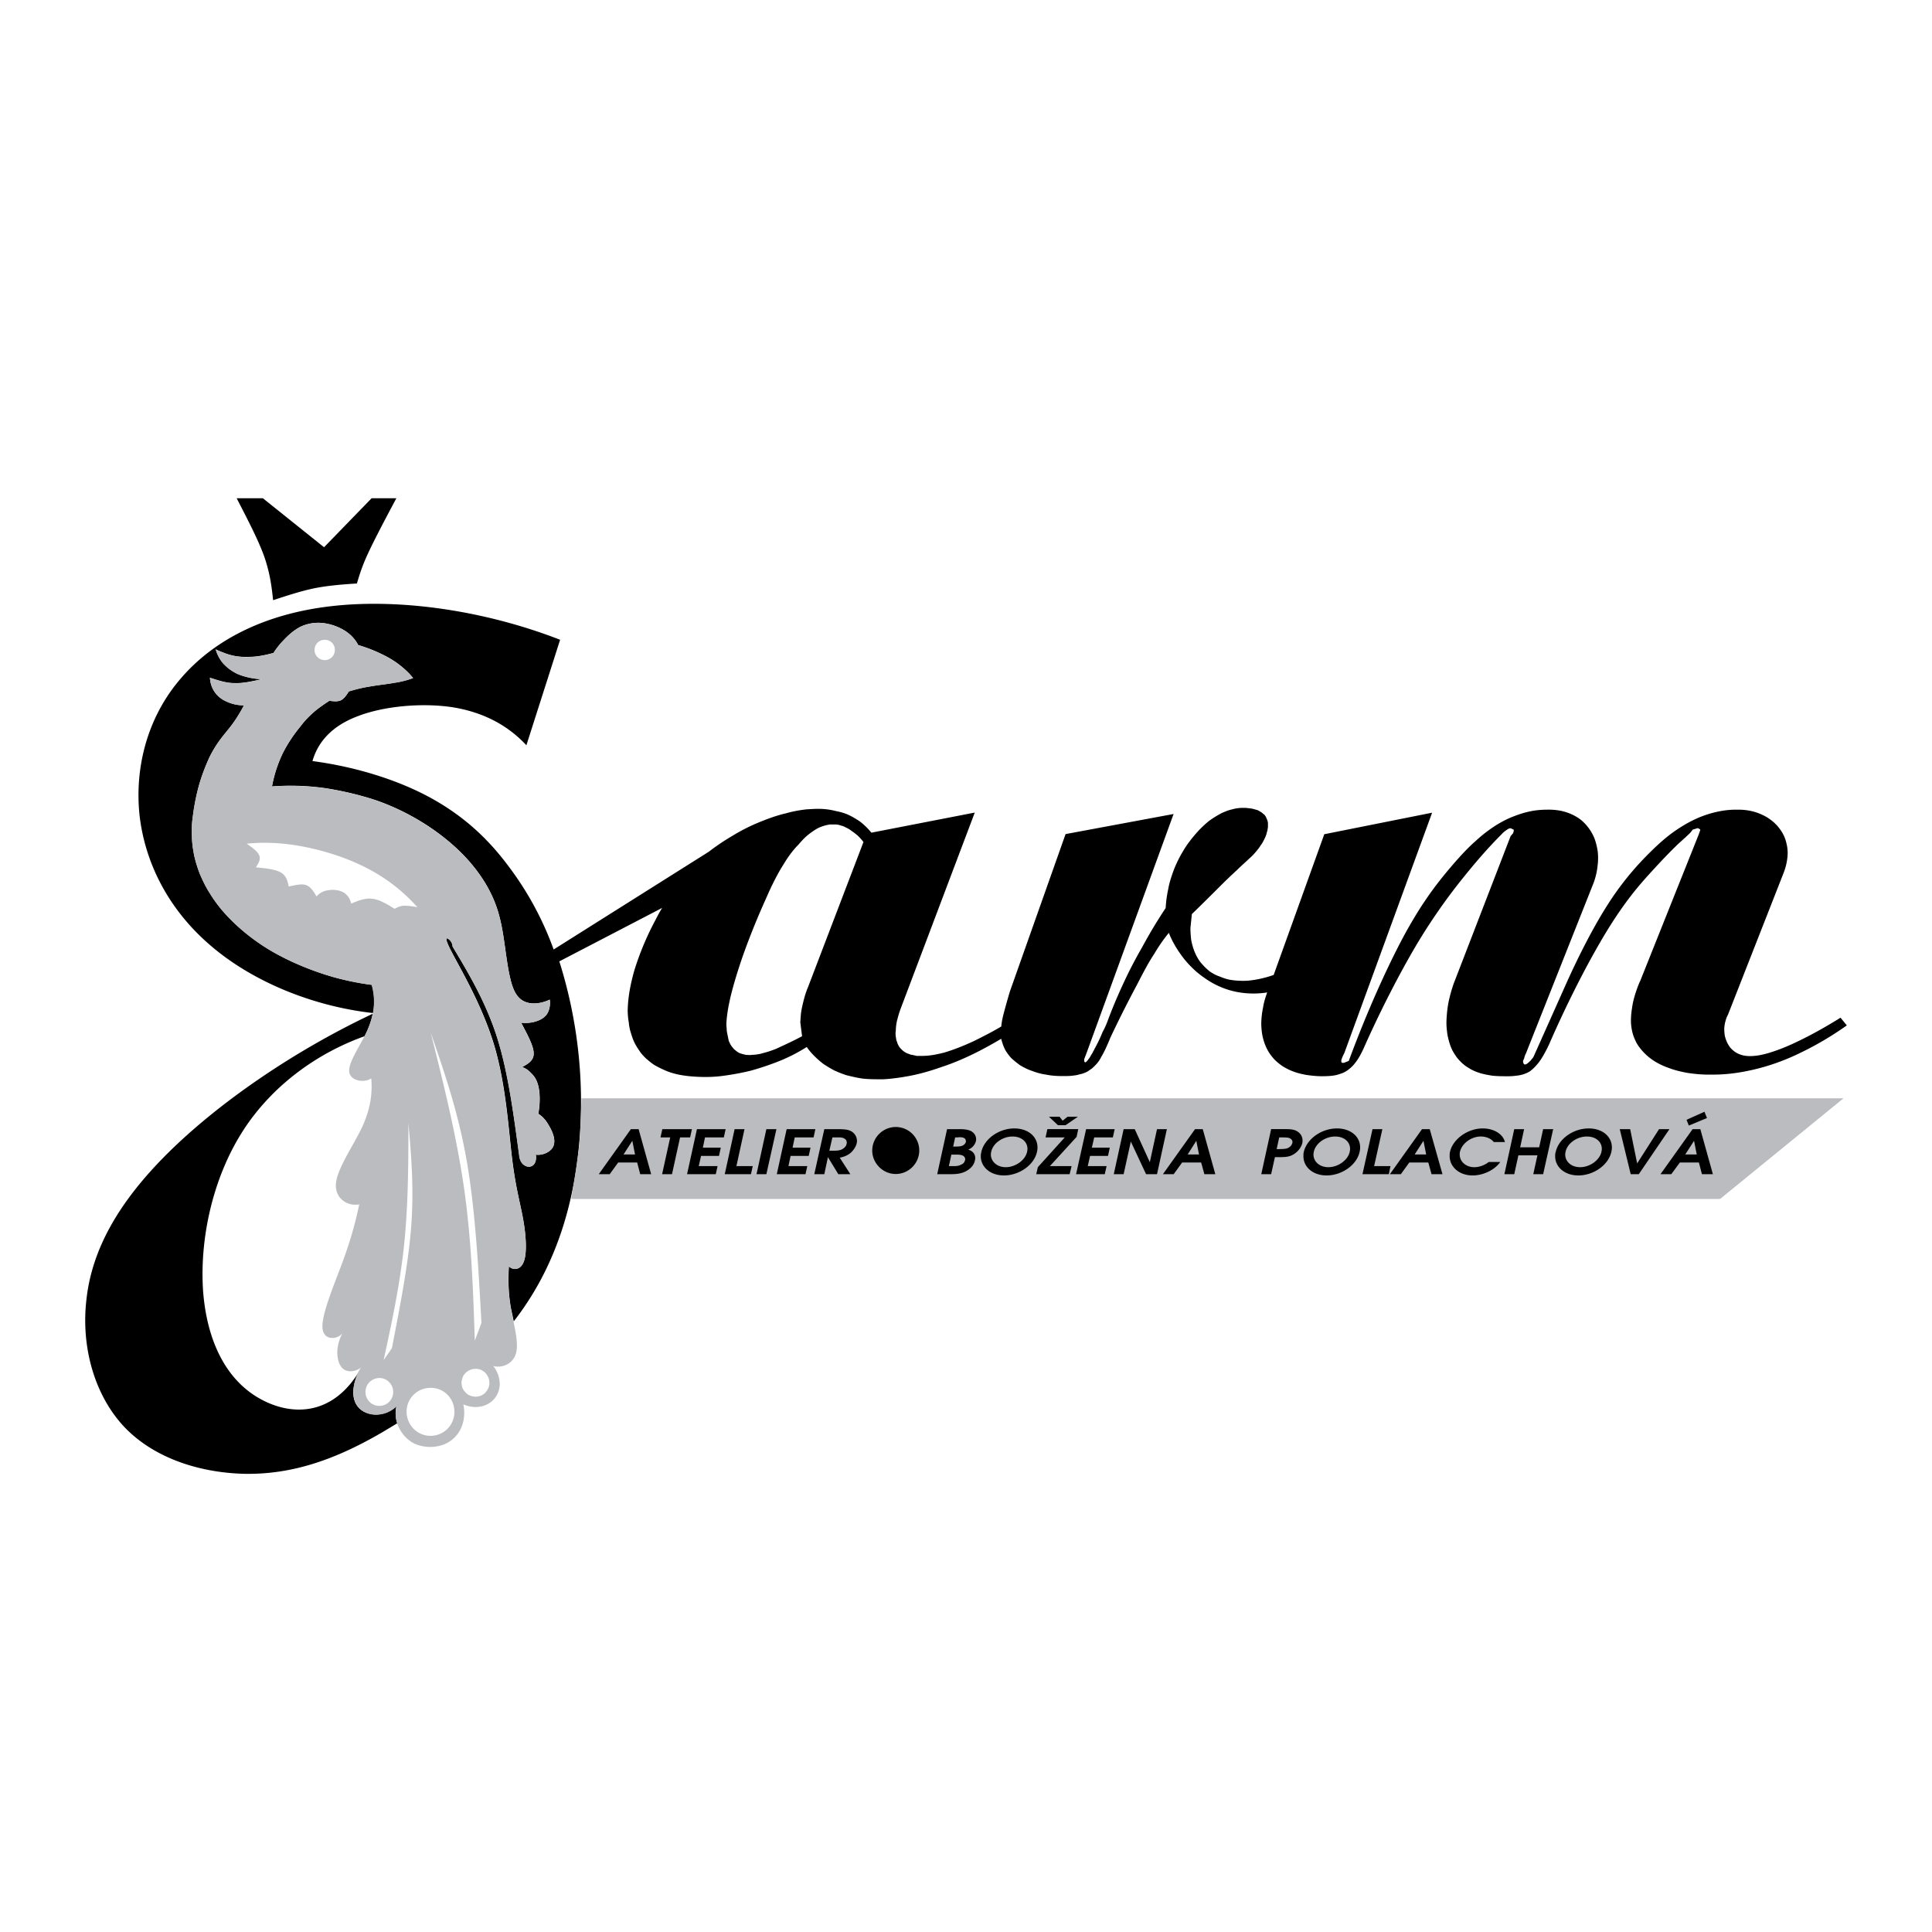 <svg xmlns="http://www.w3.org/2000/svg" width="2500" height="2500" viewBox="0 0 192.756 192.756"><g fill-rule="evenodd" clip-rule="evenodd"><path fill="#fff" d="M0 0h192.756v192.756H0V0z"/><path d="M36.754 55.135c.662-1.414 1.719-3.419 2.792-5.425h-2.471l-4.744 4.888-6.104-4.888h-2.614c1.057 2.059 2.13 4.1 2.739 5.783.591 1.701.752 3.043.895 4.386 1.378-.447 2.775-.913 4.171-1.2 1.396-.268 2.793-.375 4.189-.465.252-.823.485-1.665 1.147-3.079zM37.22 101.072a5.894 5.894 0 0 0-.125-2.811 32.454 32.454 0 0 1-3.043-.572c-1.039-.251-2.112-.609-3.258-1.039-1.181-.465-2.363-1.002-3.437-1.611a20.47 20.47 0 0 1-2.829-1.933c-.824-.68-1.54-1.36-2.112-2.005a13.327 13.327 0 0 1-1.468-1.969c-.429-.645-.716-1.289-1.002-1.934a12.24 12.24 0 0 1-.573-1.862c-.107-.609-.215-1.217-.215-1.862a9.302 9.302 0 0 1 .107-2.148c.107-.895.322-2.041.608-3.043s.645-1.862.967-2.614c.358-.752.752-1.36 1.146-1.897.394-.537.788-.967 1.182-1.504.429-.573.823-1.218 1.182-1.898a3.951 3.951 0 0 1-1.755-.394 2.61 2.61 0 0 1-1.217-1.002 2.913 2.913 0 0 1-.43-1.361c.788.25 1.576.537 2.435.537.86.036 1.791-.179 2.757-.394-.859-.036-1.719-.215-2.399-.501a4.687 4.687 0 0 1-1.504-1.11 3.838 3.838 0 0 1-.716-1.36c.287.144.573.251.859.358a5.53 5.53 0 0 0 2.077.393c.394 0 .859 0 1.324-.072a12.506 12.506 0 0 0 1.504-.322c.287-.43.609-.859 1.003-1.253.394-.43.859-.859 1.432-1.217.537-.322 1.253-.537 2.041-.537s1.683.25 2.399.645c.716.394 1.253.931 1.576 1.575.859.251 1.683.573 2.399.931.68.322 1.253.68 1.754 1.074.501.394.967.824 1.324 1.289a8.88 8.88 0 0 1-1.861.466c-.716.143-1.575.215-2.327.358a14.38 14.38 0 0 0-2.22.501c-.215.358-.465.716-.788.895-.322.143-.752.107-1.146.036-.538.358-1.074.716-1.54 1.11-.43.394-.859.788-1.36 1.468a14.628 14.628 0 0 0-1.719 2.578 13.095 13.095 0 0 0-1.11 3.402 24.456 24.456 0 0 1 5.371.179c1.79.287 3.581.716 5.156 1.253a23.69 23.69 0 0 1 4.404 2.113c1.468.896 3.007 2.077 4.296 3.438s2.327 2.9 2.972 4.511c.645 1.576.859 3.223 1.074 4.762s.43 2.972.788 3.867c.358.931.895 1.325 1.54 1.468.644.144 1.432 0 2.112-.322.072.502-.036 1.11-.322 1.504-.322.395-.788.609-1.253.717-.465.107-.895.143-1.289.071.609 1.146 1.253 2.327 1.253 3.043.036.752-.573 1.074-1.146 1.396.323.107.609.287.896.609.322.286.608.716.752 1.432.143.681.143 1.683-.036 2.614.394.251.752.608 1.074 1.217.358.573.68 1.396.43 2.006-.215.572-1.074.966-1.754.858.072.322 0 .788-.215 1.003-.25.251-.608.251-.895.071-.322-.179-.501-.572-.537-.967-.573-4.153-1.11-8.342-2.22-11.815-1.11-3.473-2.757-6.266-4.44-9.059 0-.25-.107-.501-.358-.716-.215-.179-.573-.322.322 1.36.895 1.719 3.008 5.264 4.189 9.202 1.182 3.975 1.432 8.378 1.79 11.314.358 2.972.824 4.476 1.11 6.122.287 1.611.394 3.366.036 4.189-.322.859-1.11.823-1.468.43-.072 1.325-.072 2.686.214 4.225.09.412.179.842.269 1.271.286-.358.555-.733.823-1.109 3.581-5.085 5.228-10.921 5.729-16.9a46.66 46.66 0 0 0-2.005-17.903l10.258-5.335c-.232.376-.447.77-.644 1.164a28.575 28.575 0 0 0-2.113 5.012c-.43 1.504-.645 2.757-.68 4.011 0 .394.035.823.107 1.217.035.394.107.752.214 1.074.107.358.215.681.358.967.144.286.322.573.501.823.179.287.394.502.644.752.251.215.502.43.824.645.322.18.644.358 1.074.537.394.18.859.322 1.361.43.537.107 1.146.18 1.862.215.716.036 1.503.036 2.399-.071a25.632 25.632 0 0 0 2.936-.537 27.712 27.712 0 0 0 3.044-1.038 17.132 17.132 0 0 0 2.542-1.325c.215.322.465.608.752.896.286.286.573.537.895.787.322.215.68.43 1.074.645.394.18.824.358 1.289.502.465.107 1.002.25 1.575.322.609.071 1.253.071 2.005.071.751-.036 1.611-.144 2.578-.322s2.041-.466 3.258-.896c1.217-.394 2.542-.967 3.794-1.611a43.05 43.05 0 0 0 2.186-1.217c0 .071.035.179.07.286.072.251.18.537.322.823.145.251.322.502.574.788.25.251.537.466.859.716.357.215.752.43 1.182.573.465.179.93.322 1.467.394.502.107 1.074.144 1.611.144.357 0 .717 0 1.002-.036.322-.035.537-.071.752-.143.215-.036.395-.107.574-.18.178-.071.322-.179.465-.286.143-.071.287-.215.465-.394.18-.18.395-.395.645-.896.287-.466.609-1.182.896-1.897a119.86 119.86 0 0 1 2.686-5.335c.715-1.396 1.18-2.256 1.682-3.008.465-.788.932-1.468 1.469-2.112.357.931.895 1.79 1.504 2.578.607.752 1.324 1.432 2.076 1.934a8.339 8.339 0 0 0 2.398 1.182c.824.25 1.646.357 2.471.357a8.52 8.52 0 0 0 1.361-.107c-.18.501-.342 1.021-.412 1.504a8.455 8.455 0 0 0-.18 1.683c.018.52.072.984.18 1.396s.25.788.43 1.128.395.627.645.913c.25.269.537.501.842.716.322.197.68.395 1.074.537.41.161.859.269 1.359.358.502.071 1.039.125 1.504.125.447 0 .787-.018 1.074-.054.287-.035.502-.089.699-.161.195-.054.375-.125.537-.215a2.52 2.52 0 0 0 .447-.304 3.3 3.3 0 0 0 .447-.43c.143-.18.322-.395.502-.698.178-.305.375-.681.535-1.057 1.666-3.741 3.545-7.376 5.229-10.222a58.145 58.145 0 0 1 4.564-6.57c1.379-1.719 2.596-3.115 3.902-4.422a2.45 2.45 0 0 1 .395-.358c.125-.09.232-.161.305-.197a.613.613 0 0 1 .215-.054l.305.144v.107c0 .036-.018.071-.018.107-.02.036-.02.054-.037.107-.018.036-.035.071-.09.125a1.218 1.218 0 0 1-.16.179l-5.693 14.751a15.012 15.012 0 0 0-.5 1.79 11.5 11.5 0 0 0-.197 1.611c-.037.483-.018.913.035 1.308.035.411.125.752.215 1.074s.197.59.322.858c.143.251.287.483.43.681.16.215.34.395.52.573.18.161.375.322.59.447.215.144.447.269.699.376.25.107.52.197.805.269.287.071.592.125.932.179.34.036.717.054 1.074.054.482.019.984 0 1.342-.054a3.164 3.164 0 0 0 1.307-.411 3.74 3.74 0 0 0 .467-.395c.178-.179.393-.411.662-.806.268-.411.572-.967.842-1.557 1.879-4.315 4.045-8.504 5.818-11.386 1.789-2.9 3.186-4.494 4.297-5.711 1.109-1.217 1.932-2.076 2.791-2.9.252-.214.484-.447.682-.608.178-.179.305-.286.43-.412.107-.107.195-.232.285-.358l.467-.144H169.397c.018 0 .035 0 .035.018.02 0 .02 0 .037.018.018 0 .035 0 .053.018 0 0 .018.018.037.018.018.018.035.036.053.036 0 .018.018.036.035.036l-.16.465-5.836 14.609c-.215.447-.377.931-.52 1.378-.143.466-.25.931-.305 1.361-.07.43-.107.841-.107 1.234 0 .412.055.788.145 1.164.088.358.232.716.41 1.057.18.322.43.645.717.948.287.305.627.591 1.039.859.43.269.895.501 1.467.698.555.215 1.199.376 1.916.501.717.107 1.504.18 2.309.161 1.344.019 2.668-.143 4.1-.465 1.416-.322 2.9-.807 4.494-1.558a32.016 32.016 0 0 0 4.941-2.883l-.627-.77c-1.486.931-3.043 1.79-4.297 2.381-1.252.608-2.219.949-2.953 1.164-.752.215-1.289.286-1.809.286-.197 0-.395-.018-.572-.054a2.277 2.277 0 0 1-.52-.161 1.912 1.912 0 0 1-.465-.269 2.726 2.726 0 0 1-.412-.394c-.107-.161-.232-.34-.305-.52a3.413 3.413 0 0 1-.215-.645 4.919 4.919 0 0 1-.053-.716c.018-.251.053-.501.125-.734.053-.232.143-.447.25-.645l5.549-14.143a5.918 5.918 0 0 0 .377-1.54 3.944 3.944 0 0 0-.107-1.45 3.587 3.587 0 0 0-.592-1.307 4.198 4.198 0 0 0-1.055-1.056c-.412-.304-.914-.537-1.469-.716a5.806 5.806 0 0 0-1.771-.232 8.108 8.108 0 0 0-1.594.125 10.2 10.2 0 0 0-1.646.43c-.574.197-1.164.466-1.809.824-.627.358-1.289.788-2.023 1.378-.717.591-1.504 1.325-2.471 2.346a29.43 29.43 0 0 0-3.438 4.439c-1.324 2.077-2.793 4.905-4.1 7.823l-3.223 7.215c-.035.071-.07.144-.125.215-.07.071-.143.161-.197.232-.07.072-.143.144-.195.18-.055.054-.09.09-.127.107-.035.035-.07.054-.088.054-.037.018-.055.036-.072.036s-.035 0-.055.018h-.035c-.018 0-.035-.018-.035-.018h-.037c0-.019-.018-.019-.018-.019-.018-.018-.018-.018-.018-.036-.018 0-.018-.018-.018-.035-.018 0-.018-.018-.018-.036-.018-.018-.018-.036-.018-.054-.02-.035-.02-.054-.02-.09v-.089c.037-.072.072-.144.107-.233.02-.089.055-.196.09-.304.037-.09.072-.161.107-.233l6.768-17.061c.18-.52.305-1.056.357-1.576a5.892 5.892 0 0 0 .018-1.486 6.604 6.604 0 0 0-.322-1.289 4.699 4.699 0 0 0-.572-1.021 4.585 4.585 0 0 0-.752-.806 4.6 4.6 0 0 0-.949-.573 5.06 5.06 0 0 0-1.109-.358 6.253 6.253 0 0 0-1.342-.107c-.484 0-1.021.036-1.576.143s-1.109.269-1.701.501c-.59.215-1.182.519-1.826.913-.645.412-1.324.913-2.076 1.611-.77.68-1.594 1.557-2.738 2.918-1.129 1.36-2.578 3.205-4.332 6.427-1.738 3.223-3.797 7.823-5.533 12.532a.65.65 0 0 1-.232.106 1.016 1.016 0 0 1-.18.072c-.035.018-.07.018-.107.036h-.125c-.018 0-.018 0-.035-.019 0 0-.018 0-.018-.018-.018 0-.018 0-.037-.018v-.018c-.018-.019-.018-.019-.018-.037v-.053-.09c0-.036.018-.071.037-.125.018-.054.035-.126.088-.233.037-.107.107-.232.18-.376l8.754-23.971-10.758 2.148-5.049 14.036c-.484.179-.967.305-1.469.412-.537.107-1.039.179-1.539.179-.502 0-.932-.036-1.361-.107-.395-.071-.752-.215-1.109-.358-.322-.107-.609-.286-.896-.465-.25-.215-.465-.395-.68-.645a3.446 3.446 0 0 1-.537-.716 4.851 4.851 0 0 1-.393-.859 6.426 6.426 0 0 1-.252-.967c-.035-.358-.07-.752-.07-1.146l.143-1.396c1.002-.967 2.004-1.969 2.758-2.721a53.17 53.17 0 0 1 1.754-1.683c.43-.43.822-.752 1.182-1.11.215-.179.43-.394.645-.645.178-.215.393-.465.537-.716.178-.215.285-.466.393-.681s.18-.43.215-.608c.072-.179.072-.358.107-.501v-.394c0-.107-.035-.215-.07-.322a1.985 1.985 0 0 0-.107-.25c-.037-.107-.107-.179-.145-.25-.07-.072-.143-.107-.215-.179-.07-.071-.143-.107-.25-.179-.072-.036-.18-.107-.287-.144-.143-.036-.25-.071-.393-.107a2.096 2.096 0 0 0-.467-.071c-.178-.036-.393-.036-.572-.036-.322 0-.68.036-1.039.143-.357.071-.715.215-1.109.394-.393.215-.822.465-1.254.788-.428.358-.857.752-1.287 1.253s-.859 1.039-1.219 1.647a12.375 12.375 0 0 0-.967 1.934c-.25.68-.465 1.325-.572 1.969a11.521 11.521 0 0 0-.25 1.862 49.715 49.715 0 0 0-2.363 3.938 43.914 43.914 0 0 0-1.971 3.831 49.544 49.544 0 0 0-1.502 3.616l-.072.18a7.67 7.67 0 0 1-.395.823c-.143.358-.285.681-.43.967-.143.286-.25.501-.357.68-.072.18-.18.322-.215.43a3.423 3.423 0 0 0-.18.287c-.035.071-.07.143-.107.179a.489.489 0 0 1-.107.144c-.035.035-.035.071-.07.107l-.037.035-.07.072s0 .035-.037.035c0 .036-.035.036-.035.036h-.035v.036h-.037-.035c0-.036-.035-.036-.035-.036v-.036h-.037V105.774v-.072-.035l.287-.752 8.629-23.703-10.777 2.005-5.549 15.683a68.216 68.216 0 0 0-.645 2.292c-.145.572-.18.859-.215 1.146v.071c-.896.537-1.826 1.003-2.686 1.433-1.146.537-2.185.931-3.043 1.182-.86.215-1.504.322-2.148.322h-.573c-.143-.036-.322-.072-.465-.107-.143 0-.25-.072-.358-.107-.144-.036-.251-.107-.322-.144-.107-.071-.215-.144-.287-.215l-.215-.215c-.072-.107-.143-.179-.179-.286-.071-.107-.107-.251-.143-.358-.072-.143-.072-.286-.107-.465a1.933 1.933 0 0 1 0-.646c0-.25.036-.572.107-.931.107-.394.215-.823.394-1.288l7.375-19.514-10.312 2.005c-.215-.25-.43-.501-.68-.716a4.194 4.194 0 0 0-.788-.608 7.576 7.576 0 0 0-.931-.501 5.707 5.707 0 0 0-1.11-.322 6.872 6.872 0 0 0-1.324-.215c-.501-.036-1.039 0-1.647.036-.609.071-1.29.179-2.041.394-.788.179-1.611.465-2.506.824-.896.358-1.862.823-2.793 1.396a22.244 22.244 0 0 0-2.398 1.611l-15.486 9.757a31.516 31.516 0 0 0-4.583-8.415c-1.933-2.578-4.296-4.833-7.59-6.66-3.294-1.826-7.555-3.151-11.887-3.724.537-1.898 1.934-3.509 4.512-4.476 2.578-1.002 6.373-1.36 9.452-.896 3.115.501 5.55 1.826 7.376 3.796l3.366-10.527c-7.555-2.936-15.933-4.118-22.7-3.366-6.803.752-11.923 3.438-15.181 7.269-3.259 3.795-4.583 8.772-4.082 13.57.537 4.797 2.9 9.452 7.089 13.033 4.144 3.569 10.142 6.058 16.211 6.737zm-11.261 38.491c-3.366-1.862-5.299-5.693-5.693-10.706-.358-5.049.859-11.243 4.046-16.148 2.811-4.314 7.197-7.591 12.066-9.327.144-.286.269-.555.376-.823.196-.501.34-.949.429-1.414-8.038 3.795-15.485 8.986-20.462 13.928-5.013 4.978-7.555 9.703-8.092 14.537-.573 4.798.823 9.667 3.831 12.818 3.043 3.15 7.662 4.547 12.103 4.618 4.403.036 8.593-1.253 13.462-4.081.519-.305 1.056-.627 1.611-.967a3.25 3.25 0 0 1-.089-1.701 2.904 2.904 0 0 1-2.256.823c-.823-.071-1.647-.501-1.933-1.432-.287-.896 0-2.131.645-3.133-.018 0 .018 0-.018.018-2.811 4.87-7.036 4.655-10.026 2.99z"/><path d="M86.147 84.012l-5.514 14.43a8.613 8.613 0 0 0-.394 1.146 16.15 16.15 0 0 0-.287 1.253c-.071.43-.071.788-.107 1.146l.179 1.396c-.931.502-1.897.931-2.578 1.253-.716.287-1.182.395-1.575.502a4.671 4.671 0 0 1-.86.107c-.25.035-.429 0-.573 0a3.908 3.908 0 0 1-.429-.107c-.144-.036-.251-.072-.358-.144s-.215-.144-.286-.215a.846.846 0 0 1-.251-.251c-.071-.071-.143-.179-.215-.286-.071-.107-.107-.251-.179-.357a10.327 10.327 0 0 1-.107-.502 7.913 7.913 0 0 1-.107-.573c0-.215-.036-.43-.036-.68.036-.716.144-1.468.394-2.578.25-1.074.68-2.542 1.289-4.296a74.085 74.085 0 0 1 2.327-5.729c.537-1.253 1.146-2.435 1.719-3.33.537-.895 1.039-1.503 1.468-1.934.394-.465.716-.787 1.038-1.038.286-.215.537-.394.788-.537.25-.143.465-.215.68-.286s.43-.107.609-.144h.537c.215 0 .395.036.573.107.179.036.358.107.537.215.179.072.358.179.537.323.215.143.394.286.608.465.179.178.394.393.573.644z" fill="#fff"/><path d="M33.514 118.116c.107-1.486 1.683-3.724 2.578-5.586.877-1.88 1.074-3.419.949-4.941-.698.483-2.148.269-2.202-.716-.071-.984 1.253-2.739 1.916-4.314.662-1.594.68-2.99.322-4.297a23.628 23.628 0 0 1-3.025-.572 25.484 25.484 0 0 1-3.276-1.039 26.084 26.084 0 0 1-3.438-1.611 19.99 19.99 0 0 1-2.829-1.933 17.615 17.615 0 0 1-2.112-2.005 13.667 13.667 0 0 1-1.468-1.969 13.01 13.01 0 0 1-.984-1.916 12.92 12.92 0 0 1-.573-1.861 11.075 11.075 0 0 1-.233-1.862c-.036-.626-.018-1.253.107-2.148.107-.895.34-2.041.626-3.061.287-1.002.626-1.862.967-2.596.358-.752.734-1.378 1.128-1.898.394-.537.806-.984 1.2-1.521.412-.555.806-1.218 1.164-1.898a4.071 4.071 0 0 1-1.755-.375 2.891 2.891 0 0 1-1.199-1.003 2.65 2.65 0 0 1-.43-1.36c.788.25 1.558.519 2.435.537.86.036 1.791-.18 2.739-.394a7.16 7.16 0 0 1-2.399-.519 4.396 4.396 0 0 1-1.504-1.11 3.646 3.646 0 0 1-.698-1.36c.269.144.555.269.859.376.287.107.609.197.949.269.358.072.716.107 1.128.125.394 0 .841-.018 1.324-.071.466-.072.985-.179 1.504-.34a7.71 7.71 0 0 1 .985-1.253c.394-.412.859-.859 1.432-1.2a4.07 4.07 0 0 1 2.041-.555c.788 0 1.701.25 2.417.645a3.824 3.824 0 0 1 1.576 1.575c.841.251 1.683.591 2.381.931.698.34 1.271.698 1.772 1.092a7.44 7.44 0 0 1 1.324 1.271 8.959 8.959 0 0 1-1.879.483c-.716.125-1.557.215-2.327.34-.788.125-1.486.304-2.202.519-.232.358-.483.716-.805.877-.323.143-.734.107-1.146.053-.537.34-1.056.717-1.522 1.11-.447.394-.859.788-1.378 1.45-.52.645-1.182 1.557-1.701 2.596-.519 1.021-.895 2.184-1.128 3.384a25.933 25.933 0 0 1 5.389.196c1.772.269 3.562.699 5.138 1.253a21.73 21.73 0 0 1 4.422 2.113c1.45.895 3.007 2.059 4.296 3.419s2.327 2.918 2.972 4.511c.627 1.593.859 3.223 1.074 4.762s.43 2.972.788 3.884c.358.913.877 1.325 1.522 1.469.645.125 1.45 0 2.112-.341.09.52-.018 1.11-.322 1.504-.304.412-.788.609-1.253.734a3.546 3.546 0 0 1-1.289.071c.626 1.146 1.253 2.31 1.271 3.044.018.733-.573 1.056-1.164 1.378.322.107.626.305.913.609.304.304.591.716.734 1.432.143.698.143 1.683-.036 2.632.412.251.751.608 1.092 1.199.34.591.68 1.415.43 2.006-.232.591-1.092.966-1.772.858.09.341.018.788-.215 1.021-.232.233-.608.251-.895.054-.304-.179-.501-.572-.537-.948-.555-4.172-1.11-8.343-2.202-11.815-1.11-3.491-2.775-6.284-4.44-9.077a.99.99 0 0 0-.358-.698c-.233-.179-.573-.34.322 1.361.877 1.701 2.989 5.246 4.171 9.202 1.182 3.975 1.433 8.36 1.791 11.314.375 2.954.841 4.476 1.127 6.104.287 1.63.376 3.366.036 4.208-.34.858-1.128.805-1.486.411-.071 1.343-.053 2.703.215 4.243.287 1.558.806 3.294.52 4.404-.287 1.092-1.378 1.539-2.273 1.307.501.627.752 1.504.591 2.256a2.263 2.263 0 0 1-1.379 1.646c-.698.287-1.539.232-2.202-.09.179.842.089 1.755-.287 2.507a3.161 3.161 0 0 1-1.844 1.575 3.969 3.969 0 0 1-2.65-.107c-.788-.357-1.36-1.021-1.683-1.719a3.023 3.023 0 0 1-.197-2.041 2.948 2.948 0 0 1-2.274.824c-.823-.072-1.647-.52-1.916-1.433-.286-.895-.018-2.273.627-3.258-.43.358-1.128.483-1.594.232-.483-.251-.716-.877-.751-1.575-.036-.681.161-1.45.519-2.113-.448.646-1.897.842-2.005-.519-.09-1.36 1.164-4.297 2.022-6.606.842-2.309 1.289-3.992 1.647-5.711-1.092.233-2.434-.537-2.327-2.041z" fill="#bbbcbf"/><path d="M30.542 88.308c.465.161.752.645 1.039 1.128a1.796 1.796 0 0 1 1.109-.609c.484-.089 1.075-.054 1.522.179.447.233.733.68.823 1.146.698-.287 1.396-.573 2.112-.483.734.089 1.468.537 2.22 1.002.269-.143.52-.268.896-.304.375-.019.877.053 1.378.143a17.188 17.188 0 0 0-5.084-3.92c-1.969-1.021-4.225-1.719-6.248-2.113-2.041-.394-3.885-.483-5.693-.304.555.394 1.11.787 1.253 1.182.161.394-.09.788-.34 1.181.985.089 1.952.197 2.506.519.537.323.663.859.77 1.396.645-.143 1.289-.304 1.737-.143zM32.44 63.835c.572.018.984.465.967 1.038-.019.573-.466 1.002-1.039.985s-1.002-.483-.985-1.038c.018-.591.484-1.003 1.057-.985zM48.033 131.99c-.305-5.657-.627-11.332-1.468-16.166-.842-4.834-2.22-8.826-3.599-12.818 1.307 5.191 2.596 10.401 3.33 15.521.734 5.12.913 10.169 1.074 15.235l.663-1.772zM39.099 134.515c.824-4.261 1.665-8.521 1.934-12.264.269-3.741 0-6.981-.286-10.204 0 4.1-.018 8.199-.43 12.156-.412 3.938-1.218 7.716-2.041 11.493l.823-1.181zM42.823 138.471c1.325-.09 2.435.913 2.507 2.238.089 1.343-.913 2.452-2.238 2.542-1.325.071-2.435-.931-2.524-2.273a2.372 2.372 0 0 1 2.255-2.507zM46.565 136.878c-.125.089-.215.215-.305.322a1.682 1.682 0 0 0-.161.411 1.625 1.625 0 0 0-.054.412c.018.144.036.286.089.43.054.143.125.269.233.376.09.125.197.215.322.305.125.071.269.125.394.161.144.035.287.054.43.054.144-.019.287-.036.43-.09.125-.054.251-.125.376-.215.107-.107.215-.215.287-.341a1.29 1.29 0 0 0 .179-.394c.036-.143.054-.286.036-.43 0-.143-.036-.286-.09-.43a2.037 2.037 0 0 0-.215-.376 1.242 1.242 0 0 0-.322-.286 1.197 1.197 0 0 0-.412-.179 1.04 1.04 0 0 0-.412-.036c-.143 0-.287.036-.43.09s-.268.126-.375.216zM37.775 137.486a1.381 1.381 0 0 1 1.45 1.307 1.372 1.372 0 0 1-1.289 1.469 1.374 1.374 0 0 1-1.468-1.308c-.054-.769.537-1.414 1.307-1.468z" fill="#fff"/><path d="M171.613 119.62l12.316-10.044H58.022c-.089 1.809-.089 4.028-.358 5.693-.233 1.861-.68 4.351-.68 4.351h114.629z" fill="#bbbcbf"/><path d="M61.674 115.985h1.897l.304 1.164h1.092l-1.253-4.494h-.77l-3.205 4.494h1.092l.843-1.164zm1.683-.805h-1.146l.877-1.36.269 1.36zm4.494-1.701h1.002l.179-.823h-2.953l-.18.823h.967l-.806 3.671h.985l.806-3.671zm3.741 2.865h-1.88l.232-1.021h1.791l.179-.823h-1.79l.215-1.021h1.879l.179-.823h-2.864l-.985 4.494h2.864l.18-.806zm3.509 0h-1.629l.806-3.688h-.985l-.985 4.494h2.614l.179-.806zm2.363-3.689h-1.003l-.984 4.494h.984l1.003-4.494zm3.079 3.689h-1.88l.215-1.021h1.809l.179-.823h-1.79l.214-1.021h1.88l.179-.823h-2.865l-.984 4.494h2.864l.179-.806zm2.059-.896l1.038 1.701h1.2l-1.057-1.647c.376-.071.716-.197 1.021-.43.322-.25.591-.662.662-.984.018-.09.036-.161.036-.233 0-.34-.144-.662-.412-.877-.34-.286-.805-.304-1.307-.322h-1.54l-1.002 4.494h1.002l.359-1.702zm.985-1.969c.286 0 .501 0 .698.144.143.09.197.232.197.376 0 .036 0 .09-.018.126-.036.196-.161.357-.358.483-.215.16-.555.196-.823.196h-.538l.305-1.325h.537zm12.8 3.366c.465-.251.787-.608.876-1.057.018-.089.037-.161.037-.232 0-.411-.234-.716-.699-.859a1.26 1.26 0 0 0 .769-.859c.018-.054.018-.125.018-.179 0-.358-.215-.662-.537-.823-.34-.161-.751-.18-1.146-.18H94.49l-.985 4.494h1.325c.519-.001 1.074-.037 1.557-.305zm-1.038-1.648c.25 0 .483 0 .698.09.161.09.25.215.25.358 0 .035 0 .071-.018.107a.573.573 0 0 1-.358.43c-.286.161-.555.161-.841.161h-.412l.25-1.146h.431zm.143-1.718c.072 0 .179-.018.287-.018.125 0 .25.018.34.054.161.054.25.161.25.394-.036.18-.197.341-.394.412-.215.072-.483.072-.68.072h-.197l.197-.914h.197zm2.363 1.88c0 1.092.967 1.915 2.309 1.915 1.521 0 3.008-1.038 3.295-2.345.035-.162.053-.287.053-.448 0-1.092-.949-1.897-2.309-1.897-1.539 0-3.008 1.038-3.295 2.346a1.793 1.793 0 0 0-.053.429zm2.489 1.092c-.859 0-1.486-.556-1.486-1.271 0-.09.018-.161.035-.269.18-.842 1.129-1.521 2.131-1.521.877 0 1.486.519 1.486 1.235 0 .09-.018.197-.035.286-.18.842-1.164 1.54-2.131 1.54zm6.373.698l.197-.806h-2.166l2.666-2.918.162-.771h-3.08l-.178.823h1.914l-2.686 2.973-.16.698h3.331v.001zm-.412-4.887l1.236-.842h-1.039l-.484.395-.303-.395h-1.057l.895.842h.752zm4.099 4.082h-1.879l.232-1.021h1.789l.18-.823h-1.791l.234-1.021h1.861l.18-.823h-2.848l-1.002 4.494h2.863l.181-.806zm2.418-2.453l1.521 3.259h1.092l.984-4.494h-.984l-.717 3.294-1.504-3.294h-1.109l-.984 4.494h.984l.717-3.259zm5.119 2.094h1.898l.322 1.164h1.092L120 112.655h-.77l-3.205 4.494h1.074l.842-1.164zm1.684-.805h-1.129l.859-1.36.27 1.36zm7.77.268h.232c.465 0 .984 0 1.414-.269.482-.286.787-.716.895-1.146.018-.09.018-.18.018-.251 0-.357-.178-.68-.482-.877-.34-.232-.752-.251-1.199-.251h-1.451l-.984 4.494h.984l.377-1.701h.196v.001zm.429-1.969c.215 0 .518 0 .715.036.232.054.412.215.412.43 0 .036 0 .054-.018.09-.055.269-.305.483-.592.555-.268.054-.537.054-.787.054h-.18l.252-1.164h.198v-.001zm2.219 1.88c0 1.092.967 1.915 2.311 1.915 1.521 0 3.008-1.038 3.293-2.345.037-.162.055-.287.055-.448 0-1.092-.949-1.897-2.311-1.897-1.539 0-3.008 1.038-3.311 2.346-.037.142-.037.286-.037.429zm2.488 1.092c-.877 0-1.486-.556-1.486-1.271 0-.09.02-.161.037-.269.178-.842 1.127-1.521 2.131-1.521.877 0 1.484.519 1.484 1.235 0 .09-.018.197-.035.286-.18.842-1.164 1.54-2.131 1.54zm6.196-.107h-1.629l.822-3.688h-.984l-1.002 4.494h2.631l.162-.806zm1.878-.359h1.898l.322 1.164h1.092l-1.271-4.494h-.77l-3.205 4.494h1.092l.842-1.164zm1.684-.805h-1.146l.877-1.36.269 1.36zm3.348.017c0-.089 0-.179.018-.25.18-.859 1.127-1.558 2.094-1.558.537 0 1.021.215 1.289.555h1.111c-.215-.841-1.146-1.36-2.221-1.36-1.486 0-2.973 1.057-3.258 2.327-.037.144-.037.286-.037.43 0 1.074.949 1.934 2.293 1.934 1.02 0 2.184-.52 2.756-1.343h-1.145c-.43.322-.932.52-1.451.52-.842-.001-1.449-.574-1.449-1.255zm5.853.073h1.898l-.412 1.88h.984l1.002-4.494h-1.002l-.395 1.809h-1.896l.393-1.809h-.984l-.984 4.494h.984l.412-1.88zm3.67.089c0 1.092.967 1.915 2.311 1.915 1.521 0 3.006-1.038 3.293-2.345.035-.162.055-.287.055-.448 0-1.092-.949-1.897-2.311-1.897-1.539 0-3.008 1.038-3.293 2.346-.055.142-.055.286-.055.429zm2.488 1.092c-.877 0-1.486-.556-1.486-1.271 0-.09.02-.161.037-.269.178-.842 1.127-1.521 2.131-1.521.877 0 1.484.519 1.484 1.235 0 .09-.018.197-.035.286-.179.842-1.164 1.54-2.131 1.54zm8.916-3.796h-1.039l-2.184 3.42-.697-3.42h-1.039l1.092 4.494h.807l3.06-4.494zm1.04 3.33h1.896l.305 1.164h1.092l-1.254-4.494h-.77l-3.203 4.494h1.074l.86-1.164zm1.681-.805h-1.145l.877-1.36.268 1.36zm.77-4.261l-1.789.806.232.573 1.809-.752-.252-.627z"/><path d="M89.369 112.548a2.24 2.24 0 0 1 2.238 2.238 2.25 2.25 0 0 1-2.238 2.237c-1.217 0-2.238-1.021-2.238-2.237a2.25 2.25 0 0 1 2.238-2.238z" stroke="#000" stroke-width=".216" stroke-miterlimit="2.613"/></g></svg>